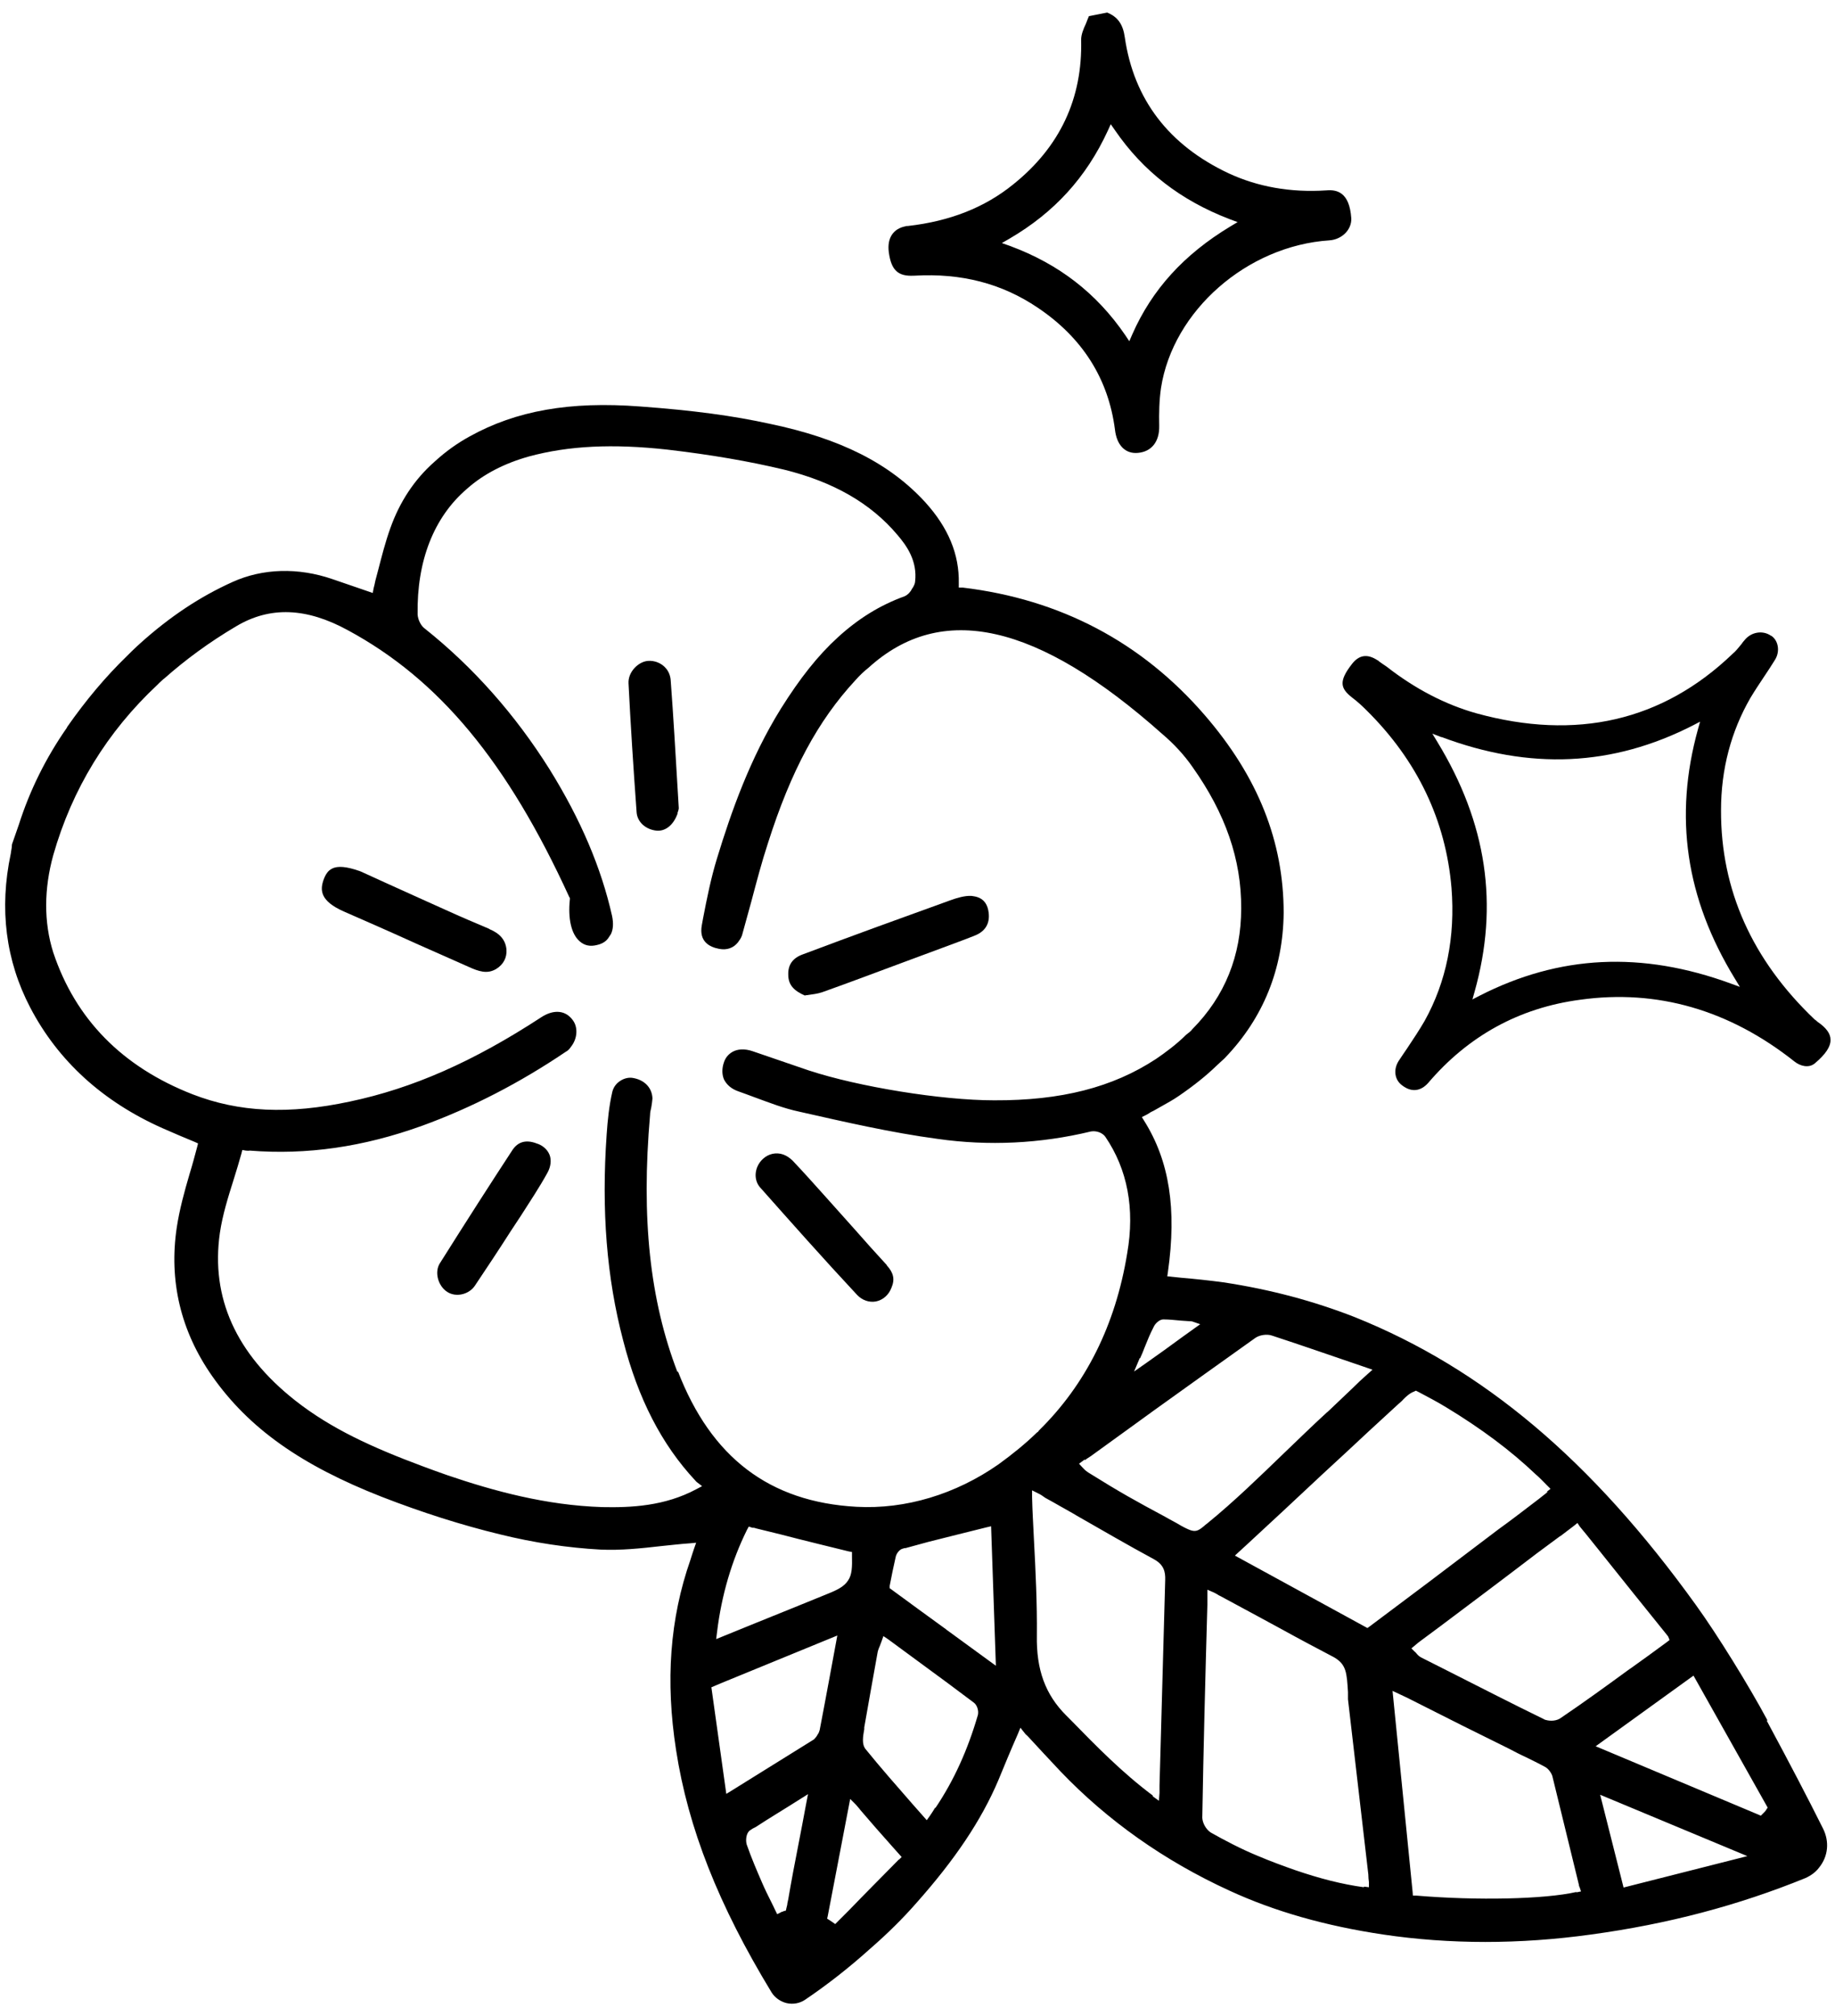 <svg viewBox="0 0 61.34 67.34" height="67.34" width="61.34" xmlns="http://www.w3.org/2000/svg" id="Layer_1"><path d="m30.57,9.21h0c1.57-.09,2.92.26,4.12,1.07,1.49,1,2.36,2.37,2.58,4.07.06.53.35.82.77.78.45-.04.72-.37.71-.9-.01-.43,0-.86.06-1.27.4-2.58,2.88-4.75,5.63-4.93.42-.03.75-.36.73-.74-.06-.87-.48-.96-.83-.93-1.2.08-2.3-.12-3.27-.57-2-.94-3.17-2.47-3.47-4.54-.06-.44-.24-.69-.59-.83l-.61.12c-.03.08-.07.16-.1.25-.09.19-.16.37-.16.54.05,1.96-.71,3.58-2.27,4.83-.95.77-2.11,1.23-3.52,1.39-.03,0-.06,0-.08.01-.41.08-.62.39-.56.86.08.61.31.82.84.79Zm3.18-1.24c1.49-.87,2.56-2.04,3.28-3.6l.1-.22.14.2c.94,1.37,2.19,2.34,3.83,2.97l.27.1-.25.15c-1.54.93-2.61,2.1-3.27,3.6l-.1.23-.14-.21c-.96-1.4-2.22-2.37-3.84-2.97l-.28-.1.26-.15Z"></path><path d="m46.07,22.07s-.01-.01-.02-.01c-.35-.23-.63-.18-.87.14-.44.57-.36.8,0,1.09.2.15.36.3.5.44,1.7,1.68,2.65,3.68,2.84,5.93.13,1.64-.17,3.14-.9,4.45-.18.31-.38.61-.58.91-.1.15-.2.29-.29.43-.18.29-.13.63.12.81.31.24.62.2.87-.08,1.34-1.57,3.04-2.51,5.08-2.78,2.57-.36,4.99.34,7.16,2.06.2.16.48.23.68.07.37-.31.54-.57.53-.8,0-.2-.15-.4-.43-.59-.04-.04-.07-.06-.1-.08-2.09-1.99-3.14-4.33-3.13-6.99,0-1.38.34-2.64.98-3.75.15-.25.31-.49.47-.73.12-.18.24-.36.35-.54.18-.28.12-.65-.12-.81h-.01c-.27-.19-.65-.13-.87.13-.04.05-.08.09-.11.14-.1.12-.19.24-.31.34-2.34,2.24-5.22,2.9-8.56,1.98-1.03-.29-2.04-.81-3-1.56-.09-.06-.18-.12-.26-.18Zm2.11,2.55c2.96,1.11,5.72.99,8.42-.39l.23-.12-.07.25c-.81,2.92-.41,5.65,1.23,8.33l.17.28-.3-.11c-2.98-1.09-5.73-.96-8.41.41l-.23.12.07-.25c.82-2.91.41-5.64-1.24-8.35l-.17-.28.31.12Z"></path><g><path d="m59.08,57.47c-.61-1.14-1.68-2.87-2.39-3.85-3.49-4.85-7.12-7.9-11.41-9.62-1.36-.53-2.8-.92-4.39-1.16-.45-.06-.91-.11-1.38-.15l-.49-.05.02-.14c.3-2.11.05-3.71-.79-5.05l-.08-.13.14-.07s.08-.04.12-.07c.04-.03.09-.05.13-.07l.23-.13c.21-.12.42-.23.62-.37.51-.35.92-.68,1.26-1.01.09-.08.17-.16.25-.23l.03-.03c1.28-1.33,1.94-2.97,1.96-4.84,0-2.38-.85-4.54-2.64-6.61-2.11-2.44-4.83-3.87-8.09-4.26h-.13s0-.14,0-.14c.02-.97-.35-1.86-1.12-2.71-1.19-1.3-2.84-2.13-5.19-2.62-1.23-.27-2.56-.45-4.34-.58-2.35-.18-4.15.14-5.7,1-.42.23-.81.51-1.18.85-.67.59-1.16,1.34-1.47,2.21-.17.47-.29.95-.41,1.41l-.09.34s-.02.09-.03.14c-.01.04-.02.08-.03.12l-.03.16-1.34-.46c-1.16-.4-2.34-.36-3.34.09-1.09.49-2.1,1.16-3.09,2.05l-.12.11c-.11.1-.22.21-.33.32-.71.69-1.36,1.46-1.99,2.36l-.02.04c-.69.99-1.23,2.07-1.6,3.23l-.23.66c0,.06-.01.14-.03.24,0,.03-.01.05-.01.07-.39,1.84-.17,3.57.65,5.14.93,1.78,2.42,3.14,4.42,4.03.39.17.78.34,1.08.46l.11.05-.03.12c-.08.3-.16.6-.25.89-.18.61-.34,1.2-.43,1.79-.27,1.79.13,3.47,1.18,4.97,1.22,1.74,2.97,2.98,5.68,4.04,1.34.52,2.66.94,3.94,1.25,1.13.28,2.27.45,3.37.51.67.03,1.34-.04,2.04-.12.31-.03.63-.07.94-.09l.21-.02-.07.2c-.02.06-.04.12-.06.18-.02.06-.04.13-.06.19-.69,1.97-.84,4.05-.48,6.36.4,2.6,1.42,5.18,3.19,8.09.11.18.3.31.5.36.22.05.44.01.62-.11.74-.5,1.47-1.07,2.17-1.7.61-.53,1.11-1.03,1.54-1.52,1.3-1.46,2.18-2.77,2.75-4.11.21-.51.42-1.02.65-1.54l.09-.22.15.19s.04.05.06.06l.05.05c.37.4.72.78,1.08,1.16,1.57,1.64,3.46,2.98,5.64,3.98,1.52.7,3.21,1.18,5.15,1.47,2.22.33,4.56.33,6.94,0,2.57-.35,4.92-.97,7.18-1.89.19-.09.34-.2.45-.35.3-.37.35-.86.13-1.3-.53-1.06-1.11-2.17-1.88-3.6Zm-6.92-6.15c.15-.12.31-.23.46-.35l.11-.09.08.12s.06.07.09.11c.03.04.07.08.1.12l.45.56c.76.95,1.51,1.89,2.28,2.84.01.02.03.03.04.06l.04.1-.09.07c-.43.32-.81.59-1.2.87l-.06.04c-.74.54-1.51,1.1-2.28,1.62-.13.1-.34.12-.51.07-.02,0-.05-.02-.07-.03-1.03-.5-2.08-1.04-3.09-1.55l-1.01-.51c-.07-.04-.11-.08-.15-.13-.02-.02-.03-.04-.06-.06l-.11-.11.12-.1s.08-.07.12-.1c.04-.03.08-.06.12-.09l.58-.43c1.08-.81,2.16-1.62,3.26-2.46.26-.19.51-.38.77-.57Zm-5.46-4.37s.07-.07.11-.1c.03-.03.07-.06.1-.1.1-.1.22-.21.36-.26l.06-.03.1.05c.3.16.61.32.92.51,1.17.71,2.15,1.44,2.99,2.24.13.11.25.24.38.37l.11.11-.13.1s0,0,0,0h.04s-.29.23-.29.23c-.46.35-.91.7-1.37,1.03-1.71,1.3-3.04,2.3-4.3,3.24l-.07.05-4.43-2.42.14-.13s.08-.07.12-.11c.04-.03.07-.07.11-.1.41-.38.82-.76,1.22-1.13l1.36-1.27c.5-.46,1.01-.93,1.51-1.4l.99-.91Zm-8.59-1.57c.06-.13.11-.25.15-.36.1-.25.19-.47.3-.68.05-.12.19-.25.31-.26h.05c.15,0,.34.02.56.04l.29.02s.06,0,.09.01l.26.09-.6.43c-.41.3-.78.57-1.21.87l-.4.28.19-.45Zm-1.84,3.4c.06-.05.13-.09.19-.13.47-.34.94-.68,1.41-1.02l.69-.5c1.13-.81,2.26-1.62,3.4-2.43.14-.1.39-.14.56-.08,1.01.33,2.01.68,3.07,1.04l.29.1-.18.16c-.17.15-.33.3-.48.45l-.81.77s-.05.04-.07.06c-.48.44-.94.89-1.39,1.32-.83.8-1.69,1.64-2.6,2.38-.04.03-.08.06-.11.09-.18.15-.27.19-.45.13-.11-.04-.25-.11-.45-.23-.1-.06-.23-.12-.38-.21-.99-.53-1.53-.83-2.54-1.46-.08-.05-.13-.08-.24-.2l-.11-.12.19-.14Zm-13.62-2.93c-.93-2.42-1.22-5.15-.92-8.6,0-.08.02-.17.04-.25.02-.1.03-.2.04-.3-.01-.36-.27-.63-.67-.69-.13-.02-.28.02-.39.09-.15.09-.24.22-.28.37-.11.47-.16.98-.19,1.42-.18,2.55,0,4.8.55,6.89.5,1.95,1.29,3.48,2.41,4.68.03.03.04.05.06.06l.17.13-.19.1c-1.06.57-2.19.62-3.15.6-1.88-.06-3.63-.54-5.16-1.06-.29-.1-.56-.2-.83-.3-1.69-.63-3.06-1.25-4.27-2.2-1.98-1.56-2.83-3.44-2.52-5.6.09-.61.28-1.21.46-1.78.09-.29.18-.58.26-.87l.03-.12.12.02s.09.01.13,0c1.91.15,3.79-.12,5.76-.83,1.65-.6,3.26-1.43,4.8-2.47.08-.04.13-.1.17-.16l.03-.04c.19-.26.21-.61.05-.84-.24-.35-.64-.39-1.06-.12-2.28,1.49-4.31,2.38-6.4,2.82-2.05.44-3.71.36-5.26-.24-2.36-.92-3.92-2.52-4.66-4.74-.32-1.01-.31-2.13,0-3.25.63-2.21,1.8-4.12,3.48-5.69l.07-.07c.06-.05.11-.11.17-.15.69-.61,1.47-1.19,2.4-1.74,1.13-.67,2.34-.62,3.72.13,3.06,1.65,5.34,4.4,7.41,8.92l.02.03v.04c-.07.66.05,1.17.33,1.41.16.14.35.18.58.12.18-.04.32-.13.4-.27l.06-.09c.08-.16.09-.37.04-.61-.36-1.6-1.04-3.21-2.09-4.9-1.15-1.83-2.55-3.41-4.17-4.7-.13-.09-.23-.3-.24-.47-.03-1.79.54-3.25,1.65-4.2.55-.49,1.25-.85,2.07-1.08,1.33-.36,2.8-.43,4.62-.23,1.46.17,2.74.39,3.91.67,1.66.41,2.9,1.13,3.78,2.17.32.37.68.88.6,1.57-.01.11-.08.21-.11.25-.04.09-.13.19-.24.24-.83.3-1.55.75-2.23,1.37-.67.61-1.27,1.37-1.91,2.39-1.03,1.66-1.66,3.45-2.13,4.99-.2.65-.34,1.34-.47,2.02l-.04.22c-.1.55.26.73.58.79.26.05.48-.03.63-.22l.02-.03c.07-.09.11-.17.13-.26.1-.36.2-.73.3-1.09.17-.64.34-1.29.55-1.93.77-2.42,1.67-4.09,2.92-5.44.15-.17.3-.31.44-.42,2.44-2.22,5.65-1.5,9.82,2.21.39.33.74.71,1.01,1.1,1.1,1.55,1.64,3.09,1.63,4.73,0,1.57-.54,2.93-1.63,4.03-.05.07-.13.13-.21.19-.31.31-.7.6-1.01.81-1.45.95-3.17,1.39-5.41,1.38-1.75,0-4.53-.45-6.2-1l-1.87-.64c-.26-.09-.51-.08-.69.03-.13.08-.22.19-.27.34-.07.2-.07.4,0,.57.09.18.25.32.48.4.18.06.35.13.52.19.52.19,1,.38,1.52.49,1.51.34,3.06.7,4.63.91,1.69.24,3.42.16,5.12-.25.18-.03.38.04.48.18.74,1.09.99,2.4.73,3.89-.39,2.4-1.39,4.39-2.95,5.92-.02.04-.05.06-.07.07-.38.37-.81.72-1.28,1.06-1.43,1-3.11,1.51-4.75,1.42-2.91-.16-4.86-1.65-5.97-4.53Zm1.29,8.91l.03-.24c.15-1.23.49-2.38,1-3.41l.06-.11.12.04s.03,0,.04,0c.03,0,.05.01.08.02.7.17,1.06.26,1.4.35.41.1.79.2,1.7.42l.11.02v.11c.01.4,0,.65-.13.84-.13.2-.34.31-.69.45l-1.23.5c-.74.3-1.49.6-2.27.92l-.22.09Zm.34,5.18l-.5-3.57.33-.14,3.88-1.59-.27,1.46c-.11.58-.21,1.14-.32,1.7-.02.06-.03.1-.07.15-.02.05-.08.12-.12.16-.9.56-1.77,1.1-2.75,1.71l-.18.11Zm1.9,3.92s-.06.01-.08.03l-.12.06-.06-.12c-.05-.11-.1-.21-.15-.31-.1-.2-.2-.4-.29-.61-.17-.39-.36-.83-.52-1.29-.04-.14-.02-.38.11-.47.07-.05.12-.08.19-.11.44-.29.93-.58,1.48-.93l.27-.17-.06.31c-.09.49-.18.96-.27,1.42-.12.61-.23,1.19-.33,1.78-.01.05-.02.1-.03.14,0,.05-.02.1-.03.15l-.02.09-.08.02Zm3.87-1.74c-.58.59-1.14,1.15-1.69,1.72l-.44.44-.1-.07s-.06-.04-.09-.06l-.08-.05.02-.09c.23-1.18.45-2.36.7-3.65l.05-.26.19.19s.08.09.12.14l.03.04c.36.42.7.81,1.05,1.2l.33.37-.09.09Zm1.21-1.73l-.03.05c-.05.08-.1.16-.15.23l-.1.14-.46-.52c-.55-.63-1.08-1.23-1.59-1.86-.13-.17-.08-.43-.04-.66v-.06c.15-.86.3-1.69.44-2.47.01-.08.04-.16.08-.25.02-.05.04-.1.06-.16l.06-.17.15.1s.04.03.07.05c.02.01.03.03.04.03l1.02.75c.59.43,1.17.86,1.74,1.29.11.08.17.26.14.41-.34,1.17-.8,2.19-1.42,3.11Zm.36-5.96c-.61-.44-1.21-.88-1.81-1.32l-.07-.05v-.08c.06-.32.13-.65.2-.96.02-.11.12-.25.23-.28.01,0,.04-.01.06-.02h.04s.77-.21.77-.21c.64-.16,1.27-.32,1.92-.48l.17-.04.16,4.66-1.66-1.21Zm6.92,5.56c-1.03-.77-1.9-1.66-2.74-2.52l-.16-.16c-.7-.7-1-1.53-.98-2.67.01-1.07-.04-2.12-.1-3.25-.02-.45-.05-.9-.06-1.37v-.23s.2.1.2.1c.09.04.17.1.24.15.17.09.34.19.5.28.19.11.38.21.56.32.84.48,1.7.98,2.57,1.45.33.18.39.41.38.7-.05,1.8-.1,3.59-.15,5.43l-.04,1.43c0,.08,0,.16,0,.25l-.02.26-.21-.15Zm7.05,3.06c-.73-.1-1.47-.29-2.29-.57-.4-.14-.81-.29-1.26-.48-.56-.23-1.11-.52-1.57-.78-.16-.11-.27-.31-.28-.49.04-2.35.1-4.67.17-7.12v-.5s.21.09.21.09c.05.02.09.05.13.07.03.02.06.04.09.05.44.24.85.46,1.26.68.28.15.55.3.83.45.56.31,1.13.61,1.7.91.43.24.44.53.48,1.17v.24s.68,5.85.68,5.85c0,.09.01.18.02.26v.17s-.16-.02-.16-.02Zm7.1.16c-1.06.24-3.31.29-5.34.12h-.12s-.01-.13-.01-.13l-.67-6.71.49.23c1.36.69,2.4,1.21,3.4,1.7.19.1.38.2.58.29.2.1.41.2.61.31.11.05.22.19.26.31l.87,3.56s.01.05.02.08c0,.02,0,.04.02.07l.05.15-.15.03Zm1.58-.16l-.78-3.09,4.92,2.05-4.14,1.05Zm4.77-2.58c-.05.06-.05.06-.11.12l-.07.07-.09-.04-5.43-2.28,3.27-2.36,2.48,4.41-.05.07Z"></path><path d="m26.91,33.25s.07,0,.11-.01c.14-.02.31-.04.46-.09.93-.33,1.85-.68,2.77-1.02l1.24-.46c.37-.14.74-.27,1.11-.42.34-.14.49-.4.45-.75-.03-.28-.16-.46-.38-.53-.06-.02-.13-.03-.2-.04-.23-.01-.49.07-.71.15-1.58.57-3.24,1.17-4.94,1.81-.32.12-.48.34-.47.67,0,.34.18.54.58.71Z"></path><path d="m16.35,31.03c-.45-.19-.9-.38-1.34-.58-.7-.31-1.39-.63-2.04-.92l-.9-.41-.05-.02c-.43-.15-.73-.18-.92-.08-.13.06-.22.19-.29.39-.11.33-.11.69.68,1.04.8.35,1.6.7,2.39,1.06.59.26,1.17.52,1.76.78.37.17.65.26.95.08.24-.15.36-.38.34-.65-.03-.31-.21-.53-.57-.68Z"></path><path d="m29.64,42.26c-.36-.39-.72-.79-1.07-1.19l-1.02-1.14c-.34-.38-.69-.77-1.05-1.15-.1-.1-.21-.17-.32-.21-.23-.08-.49-.03-.68.15-.28.26-.32.68-.1.94,1.03,1.16,2.12,2.39,3.25,3.6.17.18.4.26.63.22.24-.05.43-.22.52-.46h0c.12-.28.07-.5-.16-.75Z"></path><path d="m17.96,38.21h0s-.03-.01-.05-.02c-.34-.12-.6-.04-.78.23-.74,1.13-1.51,2.33-2.43,3.79-.18.29-.06.75.25.95.29.19.72.09.92-.2.41-.61.82-1.23,1.21-1.84l.33-.5c.3-.47.62-.95.89-1.44.11-.2.14-.42.07-.6-.07-.17-.21-.3-.4-.37Z"></path><path d="m22.69,27l-.04-.67c-.07-1.18-.14-2.4-.23-3.6-.02-.3-.21-.52-.46-.61-.09-.03-.19-.05-.3-.04-.31.02-.67.36-.65.75.07,1.38.16,2.79.27,4.3.02.33.3.58.66.62.3.03.57-.18.71-.57v-.03s.04-.1.04-.15Z"></path></g></svg>